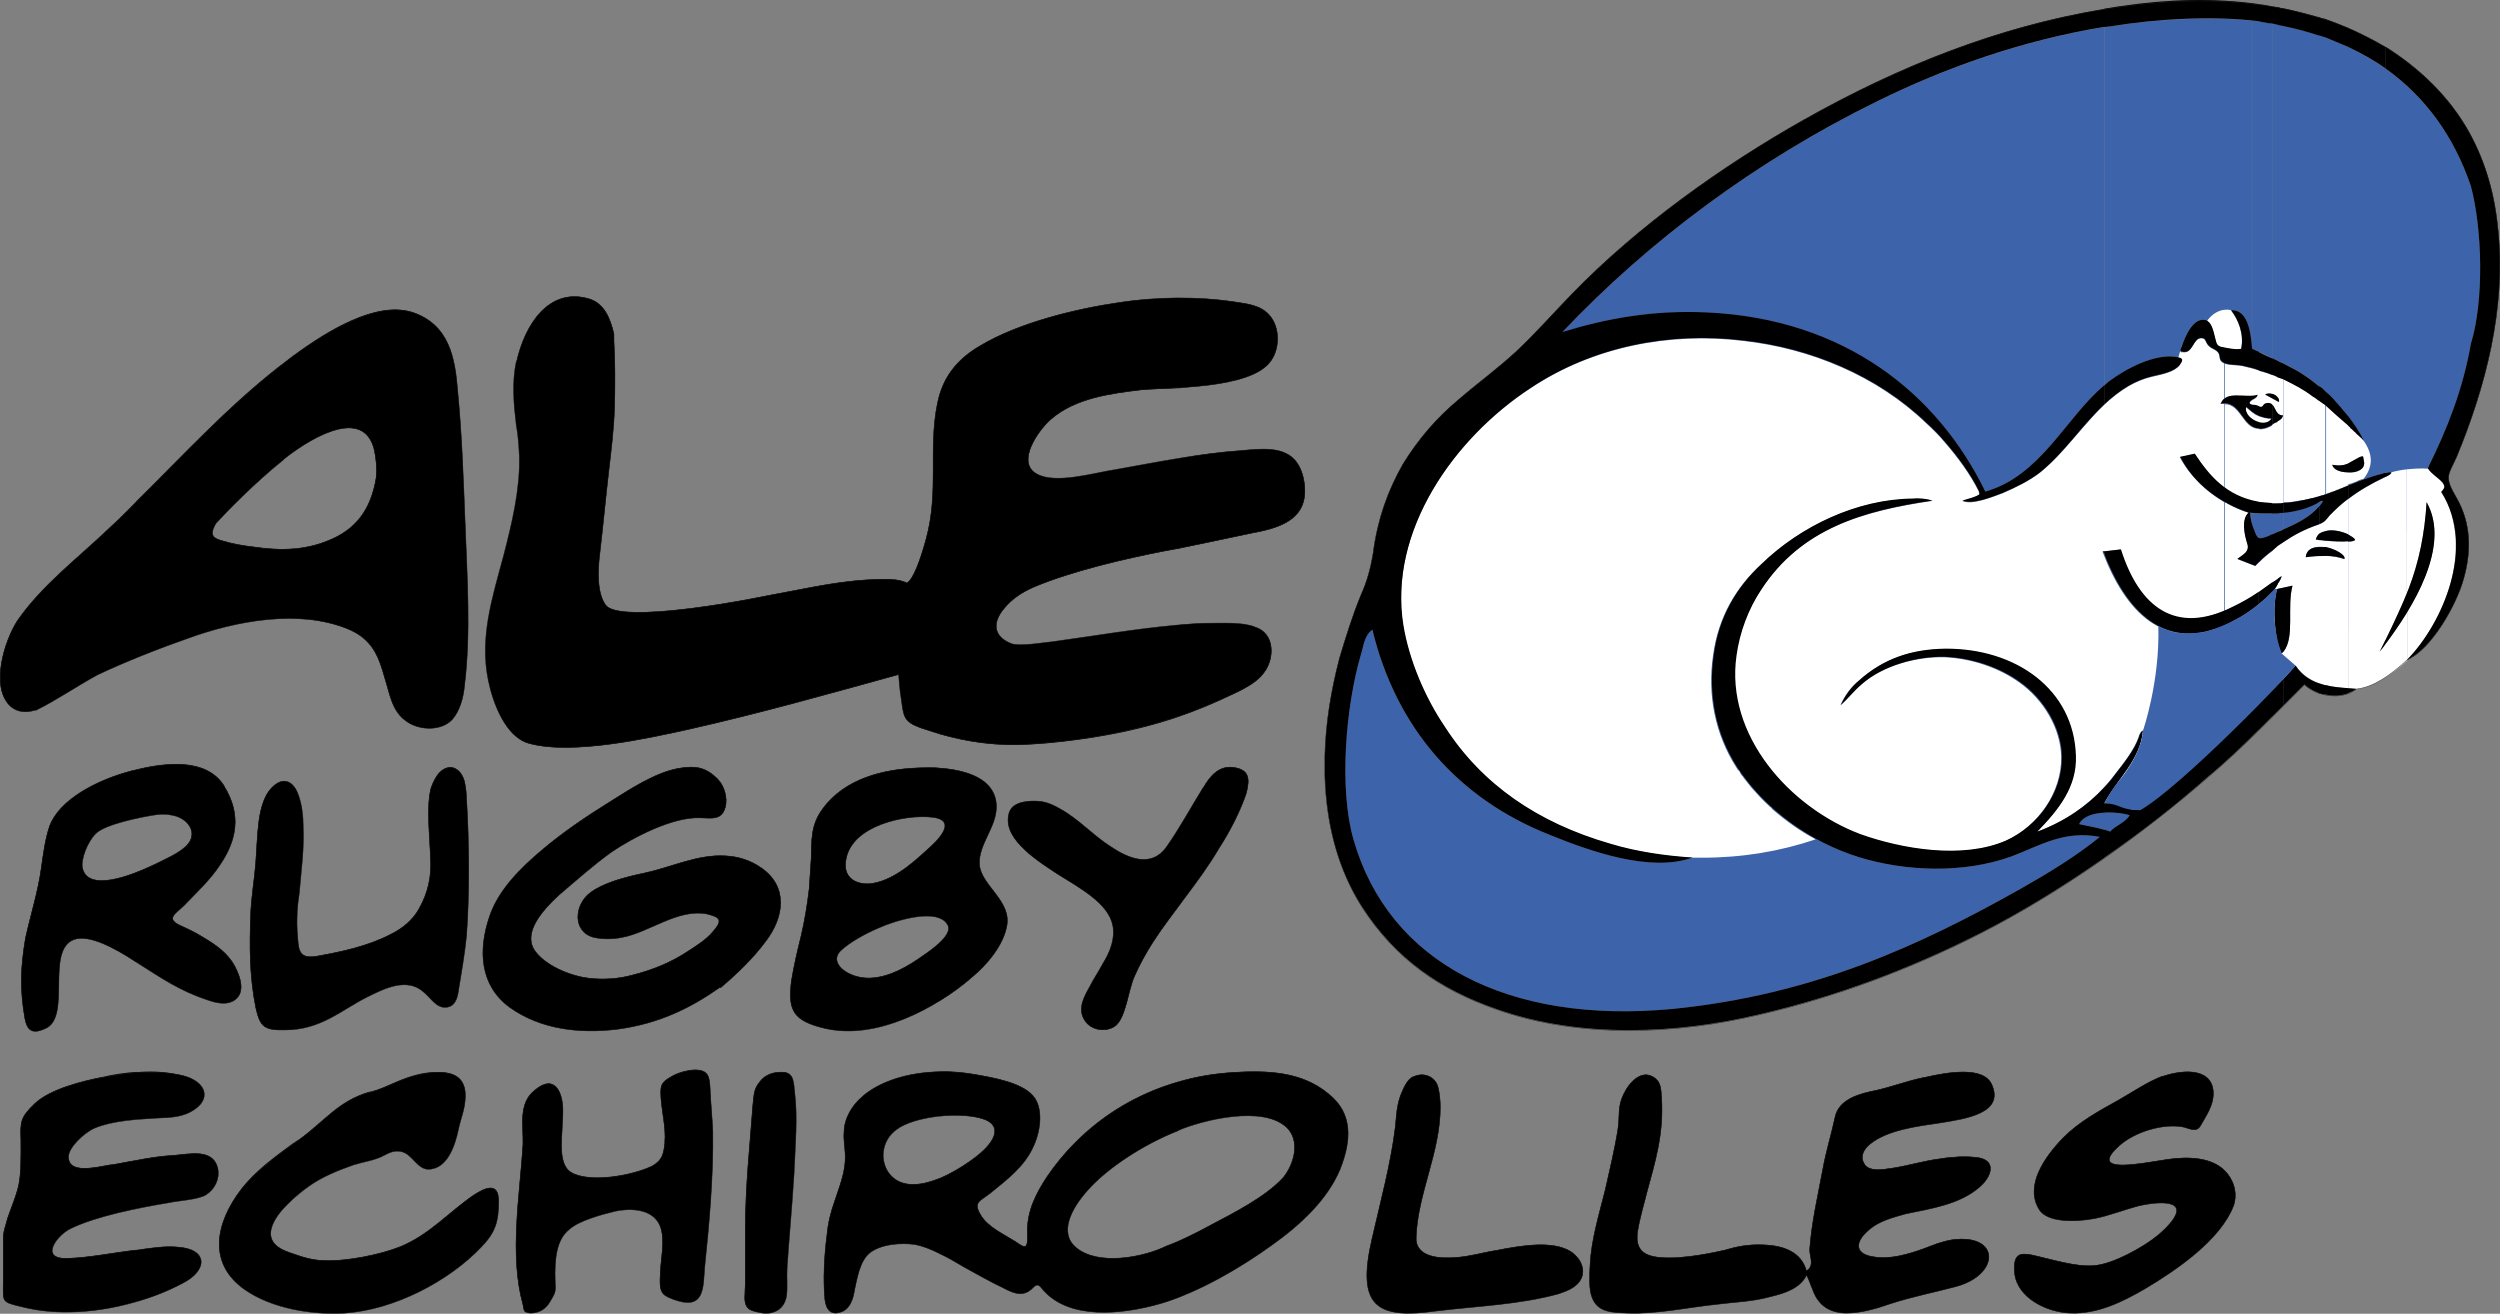 <?xml version="1.0" encoding="UTF-8"?>
<svg id="Plan_1" data-name="Plan 1" xmlns="http://www.w3.org/2000/svg" viewBox="0 0 165.88 87.17">
  <rect x="0" y="0" width="165.88" height="87.17" fill="#808080" stroke="none"/>
  <defs>
    <style>
      .cls-1, .cls-2 {
        stroke: #1e1e1c;
        stroke-miterlimit: 10;
        stroke-width: .03px;
      }

      .cls-1, .cls-3, .cls-4, .cls-5 {
        fill-rule: evenodd;
      }

      .cls-2 {
        fill: none;
      }

      .cls-3 {
        fill: #3d63aa;
      }

      .cls-4 {
        fill: #fff;
      }
    </style>
  </defs>
  <path class="cls-3" d="m155.8,3.12c3.95,1.85,6.72,5,8.15,9.24.76,2.86.88,7.6,0,10.46-.55,3.11-1.6,5.8-2.86,8.23l-.29,2.1-4.33,7.94-.67.67v-5.84c.25,0,.46-.04.46-.13-.08-.13-.25-.21-.46-.34v-2.35c.71-.55,1.51-1.01,2.39-1.43.5-.21.8-.5-.08-.25-.88.21-1.6.5-2.31.8v-.88c.59.04,1.18-.21,1.05-.76-.08-.25.04-.38-.29-.25-.25.13-.5.29-.76.42v-2.52c.34.34.71.67,1.05,1.01-.29-.59-.67-1.13-1.05-1.64V3.11h0Zm-1.51-.63c.5.21,1.01.42,1.51.63v24.49c-.34-.42-.67-.8-1.01-1.18-.17-.17-.34-.34-.5-.46V2.49h0Zm1.51,39.28l-1.51,1.43v-6.3c.46,0,.92.08,1.26.21.13-.25-.59-.67-1.26-.8v-.42c.46.04,1.09.08,1.51.04v5.84h0Zm0-13.53c-.5-.42-1.01-.88-1.51-1.34v5.92c.5-.17,1.01-.38,1.51-.59v-.88c-.5,0-.97-.17-1.05-.5.46.08.76.04,1.05-.08v-2.52h0Zm0,4.87v2.35c-.46-.21-1.05-.34-1.51-.21v-.71c.08-.08.17-.17.29-.34.38-.38.76-.76,1.22-1.09Zm-1.93-30.75c.17.04.29.08.42.13v23.48c-.13-.13-.25-.25-.42-.34V2.36h0Zm.42,40.83l-.42.38v-6.68h.42v6.3h0Zm0-16.3v5.92c-.13.04-.25.08-.42.13v-6.34c.17.13.29.21.42.29h0Zm0,7.65v.71c-.17.04-.29.08-.42.17v-.63c.21-.08.29-.13.42-.25h0Zm0,1.34v.42h-.42v-.46c.13,0,.25,0,.42.04h0Zm-.42-2.27v-.29c.25-.13.38-.13.08.21,0,.04-.04.04-.08.08Zm-2.35-31.89c.84.17,1.6.38,2.35.63v23.27c-.38-.34-.8-.63-1.26-.92-.34-.21-.71-.38-1.09-.59V1.72h0Zm2.35,41.84l-1.13,1.09c-.13-.13-.29-.29-.42-.5-.25.29-.5.59-.8.88v-1.81c.76-.97.21-2.94.59-4.37l-.59.13v-3.02c.67-.46,1.39-.84,2.23-1.13.04,0,.08-.04.13-.04v.63c-.08.08-.17.21-.21.38.04,0,.13,0,.21.04v.46c-.42,0-.84.17-.88.67.29-.04.59-.08.88-.08v6.68h0Zm0-16.97c-.13-.08-.25-.21-.42-.29-.59-.46-1.26-.8-1.93-1.13v8.19c.42,0,.84-.08,1.3-.17.38-.08.76-.17,1.05-.25v-6.34h0Zm0,6.72s-.08.04-.13.08c-.63.34-1.39.55-2.23.63v1.09c.88-.38,1.72-.8,2.35-1.51v-.29h0Zm-2.73-31.68c.13.04.25.04.38.08v22.39c-.13-.04-.25-.08-.38-.17V1.62h0Zm.38,43.4l-.38.38v-2.69c.08.25.17.46.25.63.04-.04.08-.08.13-.13v1.81h0Zm0-19.87v8.19c-.13.04-.25.04-.38.04v-5.46c.17-.08.29-.17.34-.38-.17,0-.25-.04-.34-.13v-.8l.08.04c0-.13,0-.21-.08-.29v-1.34c.13.04.25.08.38.13h0Zm0,8.86v1.09c-.13.08-.25.13-.38.17v-1.22c.13-.04.25-.04.38-.04h0Zm0,1.93v3.02l-.38.08v-.34c.13-.17.21-.34.25-.5l-.25.17v-2.18c.13-.08.25-.17.38-.25Zm-.76-34.41c.13.04.25.04.38.08v22.31c-.13-.04-.25-.13-.38-.17V1.54h0Zm.38,43.86l-.38.38v-6.51c.17-.17.29-.38.38-.55v.34h-.04c-.29.88-.21,2.52.04,3.65v2.69h0Zm0-20.37v1.34c-.08-.13-.21-.21-.38-.25v-1.26c.13.04.25.08.38.17h0Zm0,1.6v.8c-.17-.17-.21-.42-.38-.59v-.42c.13.08.25.13.38.21h0Zm0,1.3v5.46h-.38v-5.21c.08-.08.17-.13.29-.17.08-.03.11-.05.08-.08h.01Zm0,6.13v1.22l-.38.17v-1.39h.38Zm0,2.14v2.18c-.13.08-.25.17-.38.25v-2.1c.13-.13.25-.21.38-.34h0Zm-1.72-34.83c.38.04.8.08,1.18.17h.17v22.22c-.42-.21-.88-.42-1.34-.63V1.37h0Zm1.34,44.4c-.42.46-.88.88-1.34,1.34v-6.68c.5-.38,1.01-.8,1.34-1.18v6.51h0Zm0-20.92v1.26c-.17-.04-.34-.04-.46.04.17.08.29.17.46.25v.42c-.08-.08-.21-.13-.38-.08-.34.04-.13.38-.59.17-.13-.08-.25-.04-.38-.08v-.29c.13-.08.29-.13.38-.34-.13.04-.25.08-.38.08v-1.85c.46.13.92.25,1.34.42h.01Zm0,3.32v5.21c-.13,0-.29-.04-.46-.04-.29-.04-.59-.08-.88-.17v-4.87c.25.17.55.21.92.08.21-.08.34-.13.42-.21h0Zm0,5.88v1.39l-.25.13c-.63.25-.67.25-.97-.46-.04-.08-.08-.21-.13-.38v-.67c.46,0,.88.04,1.34,0h.01Zm0,2.48c-.38.29-.76.63-1.13,1.01l-.21-.08v2.1c.46-.29.92-.63,1.34-.92v-2.1h0Zm-1.34-8.74c.42.29,1.01.42,1.3-.04-.59,0-.97-.21-1.3-.46v.5Zm-9.79-26c.13,0,.25-.04.38-.04,2.98-.46,6.47-.67,9.41-.38v21.76c-.08-1.18-.29-2.6-1.39-2.56.46.59.88,1.55.67,2.56-.38.08-.92-.04-1.34-.13-.29-.08-.29-.25-.38-.55-.13-.55-.25-1.09-.63-1.22-.8-.21-1.34,1.01-1.6,1.76-.08.21-.17.29.08.34.67.13.67-.92,1.22-.92.38,0,.21.29.59.59.21.17.59.21.63.63.04.67.97.5,1.55.63.17.04.38.08.59.17v1.85c-.76.04-1.76-.29-2.06.5,1.13-.21,1.34,1.09,2.06,1.51v4.87c-1.85-.46-2.86-1.72-3.78-3.07l-.97.21c.92,1.81,2.65,3.07,4.54,3.7-.5.42-.29,1.47-.08,2.1.13.5-.29.67-.67.97l.97.38v2.1c-.42.25-.84.5-1.3.71-3.78,1.89-6.18,0-7.39-3.82l-1.09.13v-9.75c.5-.46,1.01-.88,1.6-1.22.5-.29,1.01-.5,1.55-.63.71-.17,1.47-.29,1.85-.76.21-.29.25-.42-.08-.5-1.55-.34-3.61.84-4.62,1.6-.08.08-.21.17-.29.25V1.78h-.02Zm9.79,45.33v-6.68c-.38.25-.76.5-1.18.71-4.24,2.31-7.02-.25-8.61-4.37v15.46c.25-.25.46-.5.67-.8.59-.76,1.34-1.68,1.64-2.56.04-.17.13-.34.25-.42-.17,1.97-1.72,3.23-2.56,4.83.71-.17,1.55.55,2.27.42.29-.04.97-.76,1.39-1.09,2.1-1.68,4.2-3.61,6.13-5.5h0Zm0-20.58c-.08.04-.13.13-.17.21.04.04.13.08.17.08v-.29h0Zm0,.76c-.13-.08-.25-.17-.38-.29-.08.29.08.59.38.8v-.5h0Zm0,6.76l-.13-.04c.04.29.08.5.13.71v-.67h0Zm-9.79,21v-1.13c.63-.04,1.26.04,1.68.17-.29.5-.92.67-1.3,1.09-.13-.04-.25-.08-.38-.13h0Zm-35.96-33.02c5.67-6.01,12.85-11.38,20.92-15.33,4.37-2.14,9.45-3.99,15.04-4.92v23.78c-2.56,2.14-4.2,6.01-7.9,7.06-3.15-6.47-9.28-11.47-18.48-11.89-3.61-.17-6.72.42-9.58,1.3h0Zm35.96,30.2v-15.46c-.04-.08-.04-.13-.08-.21h.08v-9.75c-1.51,1.43-2.65,3.19-4.24,4.5-.76.59-1.64,1.01-2.52,1.39-.67.25-2.02.8-2.65.5.38-.13.84-.21,1.13-.42,0-.08-.04-.17-.04-.21-.55-1.13-1.43-2.31-2.23-3.23-.38-.46-.8-.88-1.26-1.3-3.28-3.15-7.69-4.96-12.14-5.46-4.87-.59-9.96.38-14.12,3.15-5.13,3.36-9.45,9.54-8.44,15.75.38,2.31,1.43,4.79,2.77,6.76,2.44,3.78,6.13,6.34,10.96,7.73,1.81.55,3.7.8,5.46.92-2.81,1.01-6.81-.42-9.49-1.51-6.05-2.39-10.17-7.06-11.76-13.61-.55.38-.59,1.13-.76,1.64-1.01,3.44-1.47,8.86-.5,12.27,2.35,8.23,10.33,12.27,21.13,11.26,9.37-.92,16.51-4.24,23.15-7.98,1.85-1.05,3.65-2.14,5.25-3.44-2.39-.46-3.99.59-5.88,1.3-3.15,1.13-6.97,1.01-10.12.04-3.23-1.01-6.22-3.15-8.07-5.97-1.43-2.23-1.93-4.83-1.55-7.44.34-2.56,1.55-4.54,3.19-6.05,2.6-2.52,6.34-4.29,10-4.33.42-.04.88,0,1.34.13-4.54.67-8.7,1.81-11.38,5.92-.84,1.26-1.43,2.81-1.64,4.37-.76,5.29,3.53,10.08,8.23,11.85,2.73.97,6.76,1.68,9.66.42,2.14-.97,3.74-3.19,3.7-5.59-.04-1.93-1.22-3.82-2.77-4.92-1.34-.97-3.15-1.6-5-1.68-1.81-.04-4.07.55-5.5,1.81-.5.42-.88.92-1.39,1.39.29-.67.71-1.22,1.22-1.64,1.64-1.47,3.49-2.06,5.67-2.1,4.75-.04,8.57,2.73,8.7,7.1.08,2.06-1.13,3.57-2.56,5.04,1.81-.67,3.28-1.68,4.45-2.94h0Zm0,1.68v1.13c-.55-.17-1.13-.25-1.68-.38.25-.5.92-.71,1.68-.76h0Z"/>
  <path class="cls-4" d="m161.01,33.32c1.22,2.18.08,5-1.3,7.31v3.19-.04c1.51-1.51,3.07-4.33,3.23-7.14v-.88c-.08-1.09-.34-2.14-.97-3.11.21-.25.29-.34.08-.63-.29-.34-.67-.55-.92-.92-.46-.04-.97,0-1.43.04v8.23c.04-.08.08-.21.13-.34.67-1.76,1.05-3.57,1.18-5.71Zm-1.3,7.31c-.63,1.01-1.26,1.93-1.81,2.6.63-1.26,1.26-2.56,1.81-3.86v-8.23c-.42.04-.8.13-1.09.21.17,0-.08.21-.42.34-.88.42-1.68.88-2.39,1.43v2.35c.21.13.38.21.46.34,0,.08-.21.13-.46.13v9.75c.17,0,.38.04.55.04,1.05-.13,2.18-.84,3.36-1.89v-3.19h0v-.02Zm-3.91-8.4v-.88c.59.04,1.18-.21,1.05-.76-.08-.25.04-.38-.29-.25-.25.13-.5.29-.76.42v-2.52l.04.04h0l.04.04h0l.04.04h0l.04.08h0l.08.04h0l.04.04h0l.04.04.04.04.04.04.08.04.04.04.04.08.04.04.08.04.04.04.04.04.04.04.08.04.04.04.04.08.04.04c.71.97.63,1.81.04,2.56h0l-.08.04h-.04l-.13.04h0l-.08.04h-.04l-.04.04h-.04l-.04.04h0l-.13.04h0l-.08.04h-.04l-.08.04-.17.04-.04.04h-.04l.03.07Zm0-3.99v2.52c-.29.13-.59.17-1.05.08.08.34.55.5,1.05.5v.88h0l-.13.04-.04.04h-.08v.04h-.08l-.04.04h-.04l-.04.04h-.08l-.08.04h0l-.04.04h-.13v.04h-.04l-.08.04h-.04l-.04.04h-.08l-.08.04h-.04l-.04.04h-.08l-.08.04h0l-.08.04v-5.92.04l.08.04.04.04.04.04.04.04.08.04.04.08.04.04.08.04.04.04.04.04.04.04.08.04.04.04.04.04.04.04.08.08.04.04.04.04.04.04.08.04.04.04.04.04.04.04.04.08.08.04.04.04.04.04h0l.04.04h.04l.02.1Zm0,4.87v2.35c-.46-.21-1.05-.34-1.51-.21v-.71c.08-.08.17-.17.29-.34.38-.38.76-.76,1.22-1.09h0Zm0,2.81v9.75c-.55-.04-1.05-.08-1.51-.21v-8.57c.46,0,.92.08,1.26.21.13-.25-.59-.67-1.26-.8v-.42c.46.04,1.09.08,1.51.04Zm-1.51-9.03v5.92l-.13.04h-.04l-.13.04h-.04l-.04.04h-.08l-.08.04h-.08v.04h-.04l-.17.04h-.13l-.04.04h-.08l-.08.04h-.13l-.08.04h-.08c-.46.08-.88.17-1.3.17v-8.19c.67.34,1.34.67,1.93,1.13l.08.04.04.04.04.04.08.04.04.04.08.04.04.04.04.04.04.04.08.04.04.04.04.04.08.04.04.04h.04l.02.05Zm0,7.65v.71c-.34.04-.55.25-.63.55.08,0,.34.04.63.08v.42c-.63-.08-1.22.04-1.3.67.38-.04.84-.08,1.3-.08v8.57c-.84-.21-1.51-.63-1.97-1.3-.25.29-.5.59-.8.88v-1.81c.76-.97.21-2.94.59-4.37l-.59.13v-3.02c.67-.46,1.39-.84,2.23-1.13.25-.08.38-.17.55-.29h0Zm-2.77-9.37v8.19c-.13.04-.25.04-.38.04v-5.46c.17-.08.29-.17.34-.38-.17,0-.25-.04-.34-.13v-.8l.08.04c0-.13,0-.21-.08-.29v-1.34c.13.04.25.08.38.13h0Zm0,10.8v3.02l-.38.08v-.34c.13-.17.21-.34.25-.5l-.25.17v-2.18c.13-.08.25-.17.38-.25h0Zm0,7.27v1.81l-.38.38v-2.69c.08.25.17.46.25.63.04-.04.08-.08.13-.13Zm-.38-18.19v1.34c-.08-.13-.21-.21-.38-.25v-1.26c.13.04.25.08.38.17h0Zm0,1.6v.8c-.17-.17-.21-.42-.38-.59v-.42c.13.08.25.13.38.21h0Zm0,1.3v5.46h-.38v-5.21c.08-.08.17-.13.29-.17.08-.03.11-.05.08-.08h.01Zm0,8.28v2.18c-.13.08-.25.17-.38.25v-2.1c.13-.13.25-.21.38-.34h0Zm0,2.52v.34h-.04c-.29.88-.21,2.52.04,3.65v2.69l-.38.38v-6.51c.17-.17.29-.38.38-.55Zm-.38-13.86v1.26c-.17-.04-.34-.04-.46.04.17.08.29.17.46.25v.42c-.08-.08-.21-.13-.38-.08-.29.04-.17.34-.5.21v-2.39c.29.08.59.17.88.29h0Zm0,3.32v5.21c-.13,0-.29-.04-.46-.04-.13,0-.29-.04-.42-.04v-4.87c.13.04.29,0,.46-.04.21-.08.34-.13.42-.21h0Zm0,8.36v2.1c-.29.21-.59.42-.88.63v-1.97c.29-.29.59-.55.88-.76h0Zm0,2.73c-.25.25-.55.55-.88.8v6.6c.29-.29.59-.59.88-.88v-6.51h0Zm-.88-11.26v-.42c.25.08.5.17.84.17-.17.29-.5.34-.84.25Zm0-3.44v2.39s-.04-.04-.08-.04c-.21-.08-.42,0-.55-.17.08-.29.46-.25.55-.55-.67.21-1.68-.17-2.18.25v-2.35c.34.13.84.08,1.22.17.34.08.71.17,1.05.29h-.01Zm0,3.02v.42c-.5-.13-.97-.59-.84-1.01.25.21.5.46.84.59h0Zm0,.84c-1.09-.04-1.18-1.64-2.27-1.64v5.55c.59.46,1.34.8,2.27.97v-4.87h0Zm0,8.86v1.97c-.55.38-1.13.71-1.76,1.01-.17.08-.34.17-.5.25v-7.23c.5.29,1.05.55,1.6.71-.5.42-.29,1.47-.08,2.1.13.5-.29.67-.67.97l1.18.46.25-.25h-.02Zm0,2.77c-.5.42-1.05.8-1.64,1.09-.21.13-.42.25-.63.34v7.39c.76-.76,1.55-1.47,2.27-2.23v-6.6h0Zm-2.27-17.01v-2.52c.17-.04.34,0,.5.04h-.08c.46.59.88,1.55.67,2.56-.29.08-.71,0-1.09-.08Zm0-2.52v2.52c-.08-.04-.17-.04-.25-.04-.29-.08-.29-.25-.38-.55-.13-.46-.21-1.01-.55-1.18.29-.42.71-.71,1.18-.76h0Zm0,3.57c-.21-.08-.34-.21-.34-.46-.04-.42-.42-.46-.63-.63-.38-.29-.21-.59-.59-.59-.55,0-.55,1.05-1.22.92-.08.04-.17-.04-.17-.08l-.13.46c.34.08.29.21.08.5-.38.46-1.13.59-1.85.76-.55.13-1.05.34-1.55.63-2.39,1.43-3.7,3.99-5.84,5.71-.76.59-1.64,1.01-2.52,1.39-.67.25-2.02.8-2.65.5.38-.13.84-.21,1.13-.42,0-.08-.04-.17-.04-.21-.55-1.13-1.43-2.31-2.23-3.23-.38-.46-.8-.88-1.26-1.3-3.28-3.15-7.69-4.96-12.14-5.46-4.87-.59-9.96.38-14.12,3.15-4.54,2.98-8.44,8.15-8.57,13.61v.67c0,.5.04.97.13,1.47.38,2.31,1.43,4.79,2.77,6.76,2.44,3.78,6.13,6.34,10.96,7.73l.08.04.08.04h.08l.08.04h.08l.08.04h.08l.08.04h.08l.08.04h.13c.08.04.17.04.25.08h.08l.08.04h.08c.08.04.21.04.34.08h.08c.8.17,1.55.29,2.31.38h.34l.04.04h.25c.17.04.34.04.5.04h.84c2.65,0,5.17-.42,7.52-1.22h0c-1.05-.55-2.02-1.26-2.9-2.02l-.04-.08-.08-.04h0l-.08-.08-.04-.04c-.38-.34-.71-.71-1.05-1.09l-.04-.04c-.17-.21-.34-.42-.5-.63h0l-.04-.04-.04-.08s-.13-.13-.17-.21l-.04-.08-.04-.08-.08-.08h0l-.04-.04-.08-.13c-1.43-2.23-1.93-4.83-1.55-7.44.34-2.56,1.55-4.54,3.19-6.05,2.6-2.52,6.34-4.29,10-4.33.42-.04.88,0,1.34.13-4.54.67-8.7,1.81-11.38,5.92-.84,1.26-1.43,2.81-1.64,4.37-.76,5.29,3.53,10.08,8.23,11.85,2.73.97,6.76,1.68,9.66.42,2.14-.97,3.74-3.19,3.7-5.59-.04-1.93-1.22-3.82-2.77-4.92-1.34-.97-3.15-1.6-5-1.68-1.81-.04-4.07.55-5.5,1.81-.5.42-.88.92-1.39,1.39.29-.67.71-1.22,1.22-1.64,1.64-1.47,3.49-2.06,5.67-2.1,4.75-.04,8.57,2.73,8.7,7.1.08,2.06-1.13,3.57-2.56,5.04,2.14-.8,3.82-2.06,5.12-3.74.59-.76,1.34-1.68,1.64-2.56.04-.17.13-.34.25-.42-.17,1.97-1.72,3.23-2.56,4.83.71-.17,1.55.55,2.27.42.29-.04.97-.76,1.39-1.09,1.47-1.18,2.9-2.44,4.33-3.74v-7.39c-3.95,1.72-6.55-.88-8.07-4.92l1.18-.13c1.18,3.65,3.36,5.55,6.89,4.07v-7.23c-1.22-.71-2.27-1.72-2.94-2.98l.97-.21c.55.8,1.13,1.64,1.97,2.23v-5.55h-.25c.08-.13.13-.25.25-.34v-2.35l.04.02Z"/>
  <path class="cls-5" d="m161.01,33.32c1.64,2.9-.92,7.02-2.73,9.41v-.25c.55-1.13,1.09-2.27,1.55-3.44.67-1.76,1.05-3.57,1.18-5.71h0Zm-2.73-1.68v-.25c.63-.17.38.08,0,.25h0Zm0-27.1c2.65,1.89,4.54,4.49,5.67,7.81.76,2.86.88,7.6,0,10.46-.55,3.11-1.6,5.71-2.81,8.15,0,.04-.04.08-.04.13.25.38.67.59.97.92.21.29.13.38-.08.63,2.35,3.74,0,8.82-2.27,11.13,1.6-.67,3.28-3.65,3.74-5.33.55-1.89.5-3.74-.46-5.42-.84-1.43-.55-1.47,0-2.69,1.93-4.66,3.28-9.83,2.77-14.96-.21-2.44-.84-4.62-1.93-6.6-1.3-2.35-3.28-4.24-5.55-5.67v1.43h-.01Zm0,38.19c-.13.21-.25.34-.38.5l.38-.76v.25h0Zm0-39.62v1.43c-.76-.55-1.6-1.01-2.48-1.43v-1.26c.84.38,1.68.8,2.48,1.26h0Zm0,28.27v.25s-.04.04-.08.04c-.88.42-1.68.88-2.39,1.43v-.88c.71-.29,1.43-.59,2.31-.8.04-.04.13-.04.17-.04h0Zm-2.48,14.62v-.34c.17,0,.38.04.55.04-.17.13-.34.21-.55.29h0Zm0-10.08v-.46c.21.13.38.21.46.34,0,.08-.21.13-.46.13h0Zm0-4.58v-.59c.25-.13.5-.29.76-.42.34-.13.21,0,.29.25.13.55-.46.8-1.05.76h0Zm0-3.11v-.63c.38.5.76,1.05,1.05,1.64-.34-.34-.71-.67-1.05-1.01Zm0-26.38v1.26c-.5-.21-1.01-.42-1.51-.63v-1.22c.5.17,1.01.38,1.51.59h0Zm0,25.75v.63c-.5-.42-1.01-.88-1.51-1.34v-.92c.17.13.34.29.5.46.34.38.67.76,1.01,1.18h0Zm0,3.15v.59c-.5,0-.97-.17-1.05-.5.46.08.76.04,1.05-.08h0Zm0,1.47v.88c-.46.34-.84.71-1.22,1.09-.13.17-.21.25-.29.34v-1.72c.5-.17,1.01-.38,1.51-.59h0Zm0,3.23v.46c-.42.04-1.05,0-1.51-.04v-.63c.46-.13,1.05,0,1.51.21h0Zm0,10.21v.34c-.46.17-1.01.21-1.51.08v-.63c.46.13.97.17,1.51.21h0Zm-1.51-8.78v-.59c.67.13,1.39.55,1.26.8-.34-.13-.8-.21-1.26-.21Zm0-35.62v1.22c-.13-.04-.25-.08-.42-.13v-1.22l.21.08.21.04h0Zm0,24.7v.92c-.13-.08-.25-.17-.42-.29v-.97c.17.08.29.21.42.34h0Zm0,6.85v1.72c-.13.13-.21.17-.42.25v-1.18s.08-.04.08-.08c.29-.34.17-.34-.08-.21v-.38c.17-.04.29-.08.42-.13h0Zm0,2.44v.63c-.17-.04-.29-.04-.42-.04v-.42c.13-.08.25-.13.42-.17h0Zm0,1.05v.59h-.42v-.59h.42Zm0,9.16v.63c-.17-.04-.29-.04-.42-.08v-.67c.13.04.25.08.42.13h0Zm-.42-44.32v1.22c-.76-.25-1.51-.46-2.35-.63V.55c.8.17,1.6.38,2.35.59h0Zm0,24.49v.97c-.13-.08-.25-.21-.42-.29-.59-.46-1.26-.8-1.93-1.13v-1.05c.38.21.76.38,1.09.59.46.29.88.59,1.26.92h0Zm0,7.31v.38s-.08.04-.13.08c-.63.34-1.39.55-2.23.63v-.67c.42,0,.84-.08,1.3-.17.38-.08.76-.17,1.05-.25h0Zm0,.67c-.63.71-1.47,1.13-2.35,1.51v.84c.67-.46,1.39-.84,2.23-1.13.04,0,.08-.04.13-.04v-1.18h0Zm0,1.81v.42c-.08-.04-.17-.04-.21-.04.04-.17.13-.29.21-.38h0Zm0,.88v.59c-.29,0-.59.04-.88.08.04-.5.46-.67.88-.67h0Zm0,9.03v.67c-.38-.17-.71-.34-.97-.59l-1.39,1.39v-1.76c.29-.29.55-.59.8-.88.38.59.92.97,1.55,1.18h0Zm-2.35-2.1v-4.24l.59-.13c-.38,1.43.17,3.4-.59,4.37Zm0-42.68v1.18c-.13-.04-.25-.04-.38-.08V.47c.13.04.25.08.38.08h0Zm0,23.57v1.05c-.13-.04-.25-.08-.38-.13v-1.09c.13.08.25.13.38.17h0Zm0,9.24v.67c-.13,0-.25,0-.38.04v-.67c.13,0,.25,0,.38-.04h0Zm0,1.76v.84c-.13.08-.25.17-.38.25v-.92c.13-.04.25-.08.38-.17h0Zm0,3.86v4.24s-.08.08-.13.13c-.08-.17-.17-.38-.25-.63v-3.65l.38-.08h0Zm0,6.05v1.76l-.38.38v-1.76l.38-.38h0Zm-.38-6.3v-.34l.25-.17c-.04.17-.13.34-.25.5h0Zm0-10.8v-.5c.08.08.17.13.34.13-.04.21-.17.29-.34.38h0Zm0-1.3v-.25c.08.08.08.17.08.29l-.08-.04Zm0-26.17v1.18c-.13-.04-.25-.04-.38-.08V.43c.13,0,.25.04.38.04h0Zm0,23.48v1.09c-.13-.08-.25-.13-.38-.17v-1.09c.13.04.25.13.38.17h0Zm0,2.44v.25c-.13-.08-.25-.13-.38-.21v-.29c.17.04.29.13.38.25h0Zm0,1.05v.5s-.04.04-.08.08c-.13.04-.21.08-.29.17v-1.34c.17.17.21.42.38.59h-.01Zm0,5.97v.67h-.38v-.67h.38Zm0,1.89v.92c-.13.13-.25.21-.38.34v-1.09l.38-.17h0Zm0,3.11v.34c-.08.17-.21.38-.38.55v-.63c.13-.08.25-.17.38-.25h0Zm0,.67h-.04c-.29.88-.21,2.52.04,3.65v-3.65h0Zm0,6.34v1.76l-.38.38v-1.76l.38-.38Zm-.38-44.99v1.13h-.17c-.25-.04-.46-.08-.71-.13V.29c.29,0,.59.08.88.13h0Zm0,23.36v1.09c-.29-.13-.59-.21-.88-.29v-1.22c.29.17.59.29.88.42h0Zm0,2.35v.29c-.17-.08-.29-.17-.46-.25.13-.08.29-.08.46-.04h0Zm0,.71v1.34c-.08.08-.21.13-.42.21-.17.04-.34.08-.46.04v-.42c.34.08.67.04.84-.25-.34,0-.59-.08-.84-.17v-.63c.34.13.21-.17.5-.21.17-.04.29,0,.38.08h0Zm0,6.55v.67h-.88v-.76c.13,0,.29.04.42.04.17,0,.34.04.46.04h0Zm0,2.06v1.09c-.29.21-.59.46-.88.76v-1.6c.13.04.29,0,.63-.13l.25-.13h0Zm0,3.19v.63c-.25.25-.55.55-.88.8v-.8c.29-.21.59-.42.88-.63h0Zm0,7.14v1.76c-.29.29-.59.59-.88.88v-1.76c.29-.29.59-.59.88-.88Zm-.88-45.5v1.13c-3.02-.38-6.76-.17-9.87.34-.13,0-.25.04-.38.04V.57c.38-.04.76-.13,1.13-.17,3.07-.46,6.13-.55,9.12-.13h0Zm0,23.06v1.22c-.34-.13-.71-.21-1.05-.29-.59-.13-1.51.04-1.55-.63-.04-.42-.42-.46-.63-.63-.38-.29-.21-.59-.59-.59-.55,0-.55,1.05-1.22.92-.25-.04-.17-.13-.08-.34.25-.76.8-1.97,1.6-1.76.38.13.5.67.63,1.22.08.29.08.46.38.55.42.08.97.21,1.34.13.21-1.01-.21-1.97-.67-2.56,1.09-.04,1.3,1.39,1.39,2.56l.46.21h-.01Zm0,3.61v.63c-.34-.13-.59-.38-.84-.59-.13.42.34.88.84,1.01v.42c-1.13-.04-1.18-1.89-2.52-1.64.34-.92,1.64-.34,2.44-.59-.08.29-.46.25-.55.55.13.17.34.08.55.17.04,0,.04.04.08.04h0Zm0,6.34v.76c-.17,0-.38,0-.59-.04.04.46.13.8.25,1.09.13.34.21.55.34.59v1.6l-.25.25-1.18-.46c.38-.29.8-.46.67-.97-.21-.63-.42-1.68.08-2.1-1.89-.63-3.61-1.89-4.54-3.7l.97-.21c.97,1.47,2.1,2.81,4.24,3.19h0Zm0,5.97c-.55.38-1.13.71-1.76,1.01-3.78,1.89-6.18,0-7.39-3.82l-1.09.13v.21c1.6,4.12,4.37,6.68,8.61,4.37.59-.29,1.13-.67,1.64-1.09v-.8h-.01Zm0,7.39v1.76c-1.05,1.05-2.14,2.1-3.36,3.11-2.14,1.89-4.45,3.7-6.89,5.38v-1.85c.13.04.25.08.38.13.38-.42,1.01-.59,1.3-1.09-.42-.13-1.05-.21-1.68-.17v-1.68c.25-.25.46-.5.67-.8.59-.76,1.34-1.68,1.64-2.56.04-.17.13-.34.25-.42-.17,1.97-1.72,3.23-2.56,4.83.71-.17,1.55.55,2.27.42.29-.04.97-.76,1.39-1.09,2.27-1.81,4.54-3.91,6.6-5.97h-.01Zm-10.25-19.83c.5-.46,1.01-.88,1.6-1.22.5-.29,1.01-.5,1.55-.63.71-.17,1.47-.29,1.85-.76.21-.29.25-.42-.08-.5-1.55-.34-3.61.84-4.62,1.6-.08.08-.21.17-.29.25v1.26h-.01Zm0-26.26v1.22c-5.59.92-10.67,2.77-15.04,4.92-8.07,3.95-15.25,9.33-20.92,15.33,2.86-.88,5.97-1.47,9.58-1.3,9.2.42,15.33,5.42,18.48,11.89,3.7-1.05,5.34-4.92,7.9-7.06v1.26c-1.51,1.43-2.65,3.19-4.24,4.5-.76.59-1.64,1.01-2.52,1.39-.67.25-2.02.8-2.65.5.38-.13.84-.21,1.13-.42,0-.08-.04-.17-.04-.21-.55-1.13-1.43-2.31-2.23-3.23-.38-.46-.8-.88-1.26-1.3-3.28-3.15-7.69-4.96-12.14-5.46-4.87-.59-9.96.38-14.12,3.15-5.13,3.36-9.45,9.54-8.44,15.75.38,2.31,1.43,4.79,2.77,6.76,2.44,3.78,6.13,6.34,10.96,7.73,1.81.55,3.7.8,5.46.92-2.81,1.01-6.81-.42-9.49-1.51-6.05-2.39-10.17-7.06-11.76-13.61-.55.38-.59,1.13-.76,1.64-1.01,3.44-1.47,8.86-.5,12.27,2.35,8.23,10.33,12.27,21.13,11.26,9.37-.92,16.51-4.24,23.15-7.98,1.85-1.05,3.65-2.14,5.25-3.44-2.39-.46-3.99.59-5.88,1.3-3.15,1.13-6.97,1.01-10.12.04-3.23-1.01-6.22-3.15-8.07-5.97-1.43-2.23-1.93-4.83-1.55-7.44.34-2.56,1.55-4.54,3.19-6.05,2.6-2.52,6.34-4.29,10-4.33.42-.04.88,0,1.34.13-4.54.67-8.7,1.81-11.38,5.92-.84,1.26-1.43,2.81-1.64,4.37-.76,5.29,3.53,10.08,8.23,11.85,2.73.97,6.76,1.68,9.66.42,2.14-.97,3.74-3.19,3.7-5.59-.04-1.93-1.22-3.82-2.77-4.92-1.34-.97-3.15-1.6-5-1.68-1.81-.04-4.07.55-5.5,1.81-.5.42-.88.92-1.39,1.39.29-.67.71-1.22,1.22-1.64,1.64-1.47,3.49-2.06,5.67-2.1,4.75-.04,8.57,2.73,8.7,7.1.08,2.06-1.13,3.57-2.56,5.04,1.81-.67,3.28-1.68,4.45-2.94v1.68c-.76.04-1.43.25-1.68.76.55.13,1.13.21,1.68.38v1.85c-2.65,1.85-5.42,3.57-8.23,5-4.62,2.35-9.54,4.2-14.62,5.38-5.59,1.34-12.01,1.6-17.48-.34-3.74-1.3-6.68-3.32-8.91-6.76-1.68-2.6-2.39-5.63-2.48-8.7v-1.34c.04-2.23.42-4.41.97-6.51.42-1.39.84-2.77,1.43-4.2.38-.84.63-1.72.8-2.77.29-2.23.97-4.12,1.97-5.88,1.01-1.64,2.23-3.07,3.7-4.29,1.26-1.09,2.6-2.06,3.82-3.19,1.3-1.22,2.44-2.52,3.7-3.82,4.37-4.5,9.96-8.49,15.38-11.55,6.26-3.53,12.86-6.18,19.95-7.35h0v-.03Zm0,36h-.08c.04.08.04.13.08.21v-.21Z"/>
  <path class="cls-2" d="m154.08,1.23c4.03,1.26,7.65,3.86,9.75,7.56,1.09,1.97,1.72,4.16,1.93,6.6.5,5.13-.84,10.29-2.77,14.96-.55,1.22-.84,1.26,0,2.69.97,1.68,1.01,3.53.46,5.42-.46,1.68-2.14,4.66-3.74,5.33-1.18,1.09-2.27,1.81-3.36,1.93-.97.8-2.69.46-3.44-.29-2.14,2.14-4.07,4.16-6.39,6.13-4.5,3.91-9.79,7.65-15.12,10.38-4.62,2.35-9.54,4.2-14.62,5.38-5.59,1.34-12.01,1.6-17.48-.34-3.74-1.3-6.68-3.32-8.91-6.76-3.11-4.92-2.94-11.13-1.51-16.55.42-1.39.84-2.77,1.43-4.2.38-.84.63-1.72.8-2.77.29-2.23.97-4.12,1.97-5.88,1.01-1.64,2.23-3.07,3.7-4.29,1.26-1.09,2.6-2.06,3.82-3.19,1.3-1.22,2.44-2.52,3.7-3.82,4.37-4.5,9.96-8.49,15.38-11.55,6.6-3.7,13.53-6.47,21.09-7.52,4.54-.63,8.95-.59,13.32.8h0v-.02Z"/>
  <path class="cls-3" d="m139.63,53.32s.28-.7,1.17-1.76c0,0,1.31-1.61,1.39-3.08,0,0,1.13-3.24,1.02-6.93,0,0,.33.18.85.34.45.14,1.18.18,2.1.06,0,0,2.61-.48,4.77-2.87h.17s-.57,1.93.29,4.28l.92.8c-.32.52-7.49,7.96-10.28,9.59,0,0-.61.06-1.3-.2,0,0-.57-.28-1.11-.23h0Z"/>
  <path class="cls-5" d="m78.38,86.02v-3.74c.59-.29,1.3-.63,1.97-1.01,1.51-.8,3.61-1.85,4.79-3.15.71-.88,1.13-2.39.25-3.28-1.51-1.51-5.29-.59-7.02.04v-3.15c1.13-.34,2.27-.5,3.44-.59,2.23-.13,4.54-.08,6.34,1.43,1.64,1.3,1.51,3.11.76,5-.84,2.02-2.65,3.7-4.54,5.04-1.72,1.26-3.91,2.56-6.01,3.4h.02Zm0-26.13v-5.17c.5-.8.97-1.64,1.47-2.48.46-.8,1.05-1.43,1.93-1.34,1.09.13,1.18.71.92,1.72-.38,1.13-1.05,2.48-1.81,3.65-.76,1.26-1.64,2.44-2.52,3.61h.01Zm0-12.39v-6.05c.55-.04,1.09-.08,1.68-.08,1.13,0,2.44-.08,3.23.25,1.34.42,1.3,2.1.59,3.02-.63.88-2.02,1.39-2.98,1.85-.84.38-1.68.71-2.52,1.01h0Zm0-11.13v-5.97c1.3-.25,2.65-.42,3.99-.5,1.85-.17,3.61-.34,4.12,1.81.55,2.6-1.3,3.28-3.32,3.65-1.6.34-3.19.67-4.79,1.01h0Zm0-10.63v-5.97c1.18,0,2.39.08,3.53.25.84.13,1.76.21,2.35.92.67.8.67,2.14.08,2.98-.88,1.3-3.7,1.64-5.97,1.81h0Zm49.28,45.75c1.64-.38,3.95-.76,4.5.46.84,1.89-1.64,2.27-3.49,2.56-1.43.21-3.44.46-4.58,1.39-.42.34-.67.8-.42,1.26.29.63,1.3.42,1.89.34,1.09-.17,2.14-.5,3.23-.63.76-.13,1.64-.17,2.39-.08,1.3.17,1.01,1.22.21,1.93-1.3,1.18-3.28,1.47-4.92,1.81-.92.25-1.81.5-2.44,1.05-.97.8-1.01,1.64.34,1.81,1.05.17,2.23-.17,3.28-.55.67-.25,1.13-.46,1.89-.59,3.19-.42,3.19,2.31.25,3.11-1.43.38-2.9.67-4.33,1.13-.97.34-1.97.63-2.94.63-1.05,0-1.85-.46-2.23-1.51-.13-.29-.21-.59-.42-1.01-.42.84-1.34,1.18-2.39,1.43-1.26.34-2.23.34-3.49.5-2.02.21-4.03.67-6.01.59-.92-.04-1.97,0-2.35-1.05-.21-.55-.17-1.34-.13-2.14.08-1.68.59-3.32,1.01-5,.29-1.3.63-2.69.84-4.03.13-.88-.04-1.47.38-2.31.42-.88,1.18-1.55,1.89-1.18.59.29.59.8.63,1.39.17,2.44-.46,4.41-.97,6.3-.13.55-.5,1.76-.63,2.69-.13,1.13.42,1.55,1.55,1.64,1.55.13,3.74-.38,4.28-.5.84-.25,1.55-.38,2.52-.34,1.39.04,2.52.5,2.86,1.72.55-.29.21-.97.21-1.39.13-1.85.55-3.61.88-5.38.21-1.18.55-2.23.8-3.4.25-1.26,1.72-1.6,2.77-1.81,1.09-.25,2.06-.63,3.11-.84h.03Zm15.84-.08c1.47-.5,3.44-.55,3.36,1.26-.04.71-.46,1.34-.8,1.93-.29.59-.71.29-1.22.17-1.34-.25-3.23.34-4.24,1.26-1.81,1.64.67,1.26,1.68,1.13.55-.08,1.05-.17,1.6-.25,1.22-.17,2.81-.17,3.74.76.55.55.88,1.43.59,2.31-.88,2.31-3.82,4.29-5.84,5.5-1.51.88-3.19,1.72-5,1.64-1.55-.04-3.53-1.01-3.7-2.65-.13-1.34.42-1.34,1.09-1.22,1.22.25,2.98.84,4.2.71,1.22-.08,3.28-1.22,4.24-2.02.29-.25.71-.63.97-1.01,1.09-1.55-1.6-1.09-2.27-.92-.97.25-2.02.67-2.94.84-1.34.25-3.11.25-3.65-.59-1.01-1.6.38-3.53,1.6-4.79,1.05-1.05,2.35-1.76,3.65-2.48.97-.55,1.93-1.22,2.94-1.6h0v.02Zm-49.74.04c.63-.34,1.51-.08,1.68.76.08.34.13.8.13,1.26,0,2.98-1.51,5.76-1.6,8.61-.08,1.39,1.68,1.43,2.65,1.34.84-.04,1.85-.34,2.65-.46,1.72-.34,3.78-.67,4.96.08.88.59,1.18,1.72.13,2.39-.25.17-.59.29-.97.42-2.6.71-5.33.8-8.07,1.13-3.95.55-5.34-.25-4.29-4.79.55-2.39,1.26-5.04,1.55-7.44.08-.8.08-1.3.34-2.06.21-.5.42-1.05.84-1.26v.02Zm-15.38-51.67v5.97c-1.09.04-2.06.08-2.65.13-2.06.25-4.37.55-5.97,1.93-.8.67-2.39,2.86-.97,3.65,1.26.71,3.82-.08,5.25-.29,1.47-.25,2.9-.55,4.33-.76v5.97l-1.18.21c-2.56.5-6.01,1.3-8.53,2.35-.8.34-1.51.8-2.02,1.43-.76.88-.8,1.85.46,2.35.55.21,2.23-.08,2.77-.13,2.77-.38,5.42-.84,8.15-1.09.08,0,.21-.04.34-.04v6.05c-1.81.63-3.7,1.09-5.84,1.43-1.34.21-2.73.38-4.16.46-2.14.13-4.12-.13-6.09-.71v-22.27c.42-1.64,1.43-2.73,2.77-3.49,2.52-1.51,6.3-2.44,9.2-2.86,1.34-.21,2.73-.29,4.12-.29h.02Zm0,34.95v5.17c-.63.88-1.3,1.72-1.89,2.65-.42.67-.88,1.47-1.22,2.27-.38.84-.55,2.65-1.22,3.23-.63.5-1.68.34-2.1-.38-.46-.76,0-1.55.38-2.23.25-.5.55-.92.84-1.47.5-.8.84-1.68.67-2.56-.29-1.47-2.18-2.48-3.65-3.4-1.22-.8-3.53-2.23-3.28-3.82.08-.67.55-.92,1.26-1.01.88-.08,1.39.04,2.18.5,1.22.67,2.14,1.72,3.32,2.48,1.18.8,2.73,1.47,3.74.04.34-.46.67-.97.97-1.47h0Zm0,17.01v3.15c-.08.04-.17.08-.21.13-2.35.92-4.75,2.52-6.01,3.95-1.13,1.26-1.93,2.86-.76,3.82,1.47,1.22,4.5.63,6.01-.13.29-.08.63-.25.97-.38v3.74c-.46.17-.88.34-1.34.46-2.77.8-6.05,1.01-7.73-.8-.29-.29-.38-.63-.76-.25-.59.63-1.22.42-1.93.04-.97-.46-1.76-.92-2.69-1.43-.46-.29-1.05-.63-1.64-.88v-4.96c.92-.38,1.85-.97,2.48-1.47,1.39-1.09,1.6-2.02.59-2.44-.76-.29-1.93-.34-3.07-.25v-2.94c.76-.04,1.55.04,2.35.17,1.18.21,3.36.55,4.03,1.6.55.84.34,2.27-.13,3.23-.59,1.3-1.76,2.18-2.86,3.07-.71.55-1.13.59-.59,1.47.46.76,1.47,1.22,2.27,1.72.67.46.84.59.8-.59-.04-1.39.55-2.56,1.3-3.7,2.18-3.19,5.33-5.38,8.91-6.34h.01Zm-16.09-5.29c.84-.5,1.6-1.05,2.23-1.64.97-.8,2.02-2.06,2.27-3.32.38-1.72-1.72-2.73-1.81-4.16-.04-1.34,1.13-2.44,1.13-3.82-.04-1.89-2.1-2.44-3.82-2.56v3.36c.67.25.42.8,0,1.3v5.29c.25.08.46.21.59.46.21.34-.13.8-.59,1.26v3.82h0Zm-42.77-30.04c.71-.08,1.43-.21,2.14-.5,2.02-.76,2.94-2.18,3.28-4.16.08-.63,0-1.47-.17-2.1-.76-2.35-3.57-.88-5.25.29v-6.39c2.23-1.64,5.42-3.57,7.77-2.86,2.52.8,2.9,3.07,3.07,5.21.29,2.98.38,5.88.5,8.91.13,3.44.38,7.23-.04,10.63-.08.92-.34,1.72-.8,2.27-.71.8-2.18.76-3.02.17-1.01-.67-1.13-1.81-1.47-2.86-.42-1.51-.84-2.65-2.52-3.32-1.09-.42-2.27-.63-3.49-.67v-4.62h0Zm42.77-10v22.27c-.42-.13-.8-.25-1.22-.38-1.13-.42-1.09-.76-1.26-1.93-.08-.5-.13-1.05-.17-1.6-4.71,1.3-9.16,2.56-13.99,3.65-2.52.55-7.65,1.72-10.54.92-1.55-.42-2.39-2.69-2.69-4.16-.59-2.86.25-5.46,1.01-8.28.55-2.14,1.09-4.33,1.05-6.55-.04-.76-.08-1.47-.21-2.14-.17-1.43-.29-2.77,0-4.2.55-2.48,2.14-4.96,4.79-4.2,1.01.29,1.43,1.26,1.68,2.35v.5c.08,1.39.08,2.86.04,4.29-.04,1.51-.21,2.81-.38,4.28-.21,1.81-.38,3.65-.59,5.42-.17,1.34-.17,2.73.38,3.49.76,1.05,6.85.17,10.96-.67,2.77-.5,4.71-1.01,7.52-1.05.55,0,1.05.04,1.51.25.42-.25.88-1.51,1.26-2.9.88-3.19.13-5.97.76-9.03.04-.13.04-.21.08-.34h0Zm0,24.53v3.36c-.13-.04-.25-.04-.42-.08-1.85-.21-5.25.55-5.71,2.69-.29,1.22.5,1.76,1.51,1.72,1.47-.13,2.81-1.3,3.82-2.23.21-.21.55-.46.8-.8v5.29c-1.13-.42-3.23.29-3.91.63-1.01.42-2.02,1.01-2.56,1.51-.92.84.46,1.89,1.89,1.85,1.3-.04,2.52-.76,3.57-1.51.34-.21.71-.5,1.01-.76v3.82c-2.27,1.39-5.04,2.35-7.52,1.81-2.14-.5-2.52-1.18-2.27-3.15.17-1.05.38-1.93.63-2.94.25-1.05.42-2.1.55-3.19.04-.67.08-1.3.13-1.97.04-1.26-.04-2.23.76-3.32,1.47-2.02,4.03-2.65,6.39-2.73.38,0,.84-.04,1.34,0h-.01Zm0,20.16v2.94c-1.13.13-2.27.46-2.86.92-1.51,1.13-.92,3.7,1.22,3.61.5,0,1.09-.17,1.64-.38v4.96c-.55-.29-1.13-.5-1.6-.59-.88-.13-2.27-.04-3.02.59-.63.55-.8,1.68-.97,2.44-.08.55-.29,1.22-.84,1.43-.76.29-1.05-.17-1.13-.8-.13-1.34-.04-2.94.13-4.24.08-.88.25-1.55.55-2.39.29-.88.67-1.81.67-2.81,0-.59-.13-1.13-.08-1.68,0-.88.55-1.81,1.22-2.35,1.18-1.01,3.07-1.6,5.08-1.64h-.01Zm-42.77,15.75v-3.65c.63.25,1.34.42,1.97.42,1.43.08,3.74-.38,5.08-.92,1.93-.8,3.19-2.27,4.83-3.4.71-.46,1.68-.97,1.68.38s-.21,2.06-1.13,3.02c-2.18,2.31-5.84,4.2-9.07,4.41-1.05.04-2.23,0-3.36-.25h0Zm0-7.44c.38-.29.71-.59,1.01-.76.84-.59,1.85-1.01,2.94-1.39.67-.21,1.39-.29,2.02-.63.34-.17.63-.34,1.09-.25.76.13,1.05,1.13,1.81,1.18,1.3,0,1.81-1.64,2.02-2.65.17-.8.42-1.26.46-2.14.04-1.22-.67-1.68-1.93-1.64-.88,0-1.81.29-2.6.63-.59.25-1.09.5-1.72.67h-.08c-2.06.59-2.94,1.89-4.66,3.15l-.34.21v3.61h-.02Zm0-11.13v-16.05c.13.13.21.34.29.59.21.63.29,1.3.29,1.93.08,1.51-.13,2.98-.25,4.41v.04c-.13.76-.21,1.85-.13,2.77s0,1.68,1.26,1.47c1.64-.29,3.44-.67,4.96-1.47.76-.38,1.43-.92,1.85-1.68.59-1.05.84-2.14.76-3.36-.04-1.55-.29-3.4.04-4.66.13-.38.34-.8.59-1.05.71-.67,1.43-.21,1.64.63.08.38.13.8.13,1.13.17,2.73.21,6.22,0,9.07-.13,1.26-.34,2.48-.55,3.74-.08.5-.25.92-.71,1.01-.71.13-1.05-.55-1.6-1.01-1.09-.97-2.56-.25-3.74.34-1.55.76-2.81,1.93-4.83,2.14h0Zm24.58,7.48c.08-.88-.17-1.89-.25-2.86-.04-.8-.08-1.05.67-1.47.42-.25.97-.42,1.55-.46.97,0,1.01.46,1.05,1.39.04.88.13,1.76.17,2.69.04,3.19-.25,6.22-.55,9.12-.04.55-.04,1.3-.29,1.76-.38.71-1.22.46-1.81.25-.76-.29-.92-.46-.84-1.68.04-1.13.34-2.23,0-3.15-.42-1.09-1.76-1.26-2.98-1.01-.88.21-2.44.63-3.07,1.22-.84.67-.97,1.97-.92,3.44.04.67.04.71-.34,1.34-.25.42-.63.76-1.3.76-.46-.04-.42-.13-.5-.55-.92-3.28-.21-7.27,0-10.63.04-1.22-.34-2.73.8-3.61,1.3-1.09,1.81.13,1.85,1.18.04,1.64-.46,3.65.55,4.28,1.18.71,3.99.25,5.38-.42.67-.38.76-.8.84-1.6h-.01Zm6.3-3.99c.25-.34.67-.59,1.18-.63,1.05-.13,1.05.46,1.13,1.3.21,1.64.04,3.53-.04,5.42-.13,2.18-.34,4.37-.46,6.22-.04.63.04,1.34-.04,1.89-.13.84-.8,1.26-1.64,1.13-.67-.13-1.13-.17-1.13-1.01,0-.34.04-.71.04-1.18v-3.4c0-2.81.29-5.42.5-8.23.08-.63.04-1.01.46-1.51h0Zm-2.77-20.08c-.8-.8-1.47-.92-2.65-.71-1.55.29-3.19,1.39-4.54,2.23-1.55.97-3.11,2.02-4.49,3.19-1.39,1.18-2.9,2.65-3.49,4.45-.76,2.27-.59,4.54,1.34,5.97,2.1,1.51,4.71,1.76,7.14,1.47,2.86-.38,4.96-1.47,6.81-2.77h.08c1.09-.92,2.14-1.93,2.98-3.07,1.22-1.6,1.51-3.61-.29-4.87-.71-.5-1.55-.76-2.35-.8-1.85-.13-3.61.76-5.38,1.13-1.39.29-2.77.67-3.61,1.3-1.09.8-1.22,2.6.21,2.98.59.13,1.26.13,1.89,0,1.81-.34,3.7-1.93,5.63-1.55.84.21,1.09.38.38,1.18-.42.5-1.01.88-1.6,1.26-1.13.76-2.35,1.26-3.7,1.6-.88.25-1.97.34-2.94.21-1.18-.13-2.94-.84-3.61-1.89-.71-1.18.55-2.6,1.64-3.61,1.13-.97,2.27-1.97,3.49-2.86,1.43-.97,4.07-2.35,5.88-2.27.71,0,1.43.21,1.68-.71.17-.63-.08-1.43-.5-1.85h0Zm-28.82-21.21c-1.89,1.51-3.82,3.49-4.5,4.24-.29.55-.42.92.38,1.13.67.21,1.39.34,2.1.42.92.13,1.85.21,2.73.13v4.62c-2.39-.04-4.96.55-7.02,1.3-1.09.38-2.27.84-3.44,1.3v-10.38c3.07-3.02,5.97-6.18,9.37-8.86.34-.25.71-.55,1.09-.84v6.39c-.29.21-.5.38-.71.55h0Zm.71,21.76v16.05c-.17.04-.38.04-.59.04-1.43.04-1.68-.21-1.97-1.47-.42-2.1-.42-4.07-.34-6.18.04-1.18.25-2.31.34-3.49.13-1.68.08-3.53.84-4.66.63-.84,1.3-.88,1.72-.29h0Zm0,23.57v3.61c-.29.29-.59.59-.84.88-.84,1.01-1.18,2.1.25,2.69.21.08.38.17.59.21v3.65c-1.18-.25-2.35-.67-3.28-1.3-2.52-1.76-1.93-4.45-.25-6.64.97-1.26,2.27-2.18,3.53-3.11h0Zm-10.46,10.54c1.09-.29,2.14-.71,3.07-1.22,1.64-.84,1.68-2.27-.38-2.39-.84-.08-1.81.08-2.69.21v3.4h0Zm0-6.18c.76-.17,1.47-.29,2.1-.38.55-.13,2.06-.21,2.52-.55.59-.38.88-1.09.76-1.72-.29-1.34-1.85-.97-2.86-.88-.84.04-1.68.17-2.52.34v3.19h0Zm0-5.92v-3.11c.92-.08,1.85-.04,2.65.13,1.85.29,2.35,1.47,1.26,2.27-.8.59-1.64.59-2.56.63-.42.04-.88.04-1.34.08h0Zm0-10.42v-5.97c.46-.17.88-.38,1.26-.55.67-.34,1.47-.67,2.02-1.18.88-.88.08-1.89-.92-2.06-.29-.08-.67-.08-1.05-.04-.29.04-.76.13-1.3.25v-3.23c1.93-.46,4.62-.8,5.8,1.09,1.18,1.89.84,3.61-.29,5.25-.67,1.01-1.55,1.81-2.35,2.65-.55.55-1.26.88-.29,1.34.55.25,1.01.46,1.55.8.84.5,1.64,1.05,2.1,1.93.38.71.76,1.85-.17,2.31-.42.21-1.01.13-1.6-.08-1.89-.63-3.07-1.47-4.75-2.52h-.01Zm0-30.58v10.38c-.88.38-1.76.71-2.6,1.13-1.39.76-2.65,1.64-4.08,2.35h-.08c-.67.21-1.22.08-1.6-.25-1.39-1.26-.42-4.37.46-5.71,1.64-2.35,3.99-4.12,5.97-6.01.67-.59,1.3-1.22,1.93-1.89h0Zm0,17.81v3.23c-1.05.21-2.31.59-2.73,1.01-.55.55-.97,1.68-.88,2.23.25,1.3,2.02.97,3.61.34v5.97l-.08-.04c-1.47-.97-3.11-1.81-4.07-1.47-1.93.71-.13,5.17-1.93,5.92-.84.38-1.18.13-1.34-.67-.34-1.93-.29-3.4.04-5.34.34-1.55.84-3.11,1.05-4.66.13-.92.25-1.89.55-2.77.63-1.72,3.07-3.07,5.55-3.7.08,0,.17-.04.25-.04h-.02Zm0,20.08v3.11c-1.01.08-2.02.25-2.81.59-.67.29-1.76,1.3-1.72,1.93.04,1.13,1.81.67,2.81.5h.08c.55-.08,1.09-.21,1.64-.29v3.19c-1.55.34-3.23.76-4.41,1.34-.92.46-2.06,2.02-.21,1.97,1.47-.04,3.07-.38,4.58-.55h.04v3.4c-1.6.5-3.28.76-4.83.71-.97,0-1.93-.13-2.77-.34-1.43-.34-1.26-.29-1.26-1.76v-2.65c0-.67.13-.84.29-1.47.21-.63.5-1.3.67-1.93.25-.92.21-2.1.21-3.28-.04-1.18-.04-1.47.92-2.39,1.01-.97,3.19-1.51,4.5-1.76.71-.17,1.51-.29,2.27-.34v.02Z"/>
  <path class="cls-1" d="m34.27,24.02c.55-2.48,2.14-4.96,4.79-4.2,1.01.29,1.43,1.26,1.68,2.35v.5c.08,1.39.08,2.86.04,4.29-.04,1.51-.21,2.81-.38,4.28-.21,1.81-.38,3.65-.59,5.42-.17,1.34-.17,2.73.38,3.49.76,1.05,6.85.17,10.96-.67,2.77-.5,4.71-1.01,7.52-1.05.55,0,1.05.04,1.51.25.42-.25.88-1.51,1.26-2.9.88-3.19.13-5.97.76-9.03.38-1.85,1.43-2.98,2.86-3.82,2.52-1.51,6.3-2.44,9.2-2.86,2.48-.38,5.17-.42,7.65-.04.84.13,1.76.21,2.35.92.67.8.67,2.14.08,2.98-1.3,1.93-6.85,1.76-8.61,1.93-2.06.25-4.37.55-5.97,1.93-.8.67-2.39,2.86-.97,3.65,1.26.71,3.82-.08,5.25-.29,2.81-.5,5.5-1.05,8.32-1.26,1.85-.17,3.61-.34,4.12,1.81.55,2.6-1.3,3.28-3.32,3.65-1.97.42-3.95.84-5.97,1.22-2.56.5-6.01,1.3-8.53,2.35-.8.34-1.51.8-2.02,1.43-.76.88-.8,1.85.46,2.35.55.21,2.23-.08,2.77-.13,2.77-.38,5.42-.84,8.15-1.09.63-.04,1.3-.13,2.02-.13,1.13,0,2.44-.08,3.23.25,1.34.42,1.3,2.1.59,3.02-.63.88-2.02,1.39-2.98,1.85-2.6,1.18-5.25,1.93-8.36,2.44-1.34.21-2.73.38-4.16.46-2.6.17-4.92-.25-7.31-1.09-1.13-.42-1.09-.76-1.26-1.93-.08-.5-.13-1.05-.17-1.6-4.71,1.3-9.16,2.56-13.99,3.65-2.52.55-7.65,1.72-10.54.92-1.55-.42-2.39-2.69-2.69-4.16-.59-2.86.25-5.46,1.01-8.28.55-2.14,1.09-4.33,1.05-6.55-.04-.76-.08-1.47-.21-2.14-.17-1.43-.29-2.77,0-4.2h0l.02.03Zm-6.97-3.32c2.52.8,2.9,3.07,3.07,5.21.29,2.98.38,5.88.5,8.91.13,3.44.38,7.23-.04,10.63-.08.92-.34,1.72-.8,2.27-.71.8-2.18.76-3.02.17-1.01-.67-1.13-1.81-1.47-2.86-.42-1.51-.84-2.65-2.52-3.32-3.23-1.3-7.39-.5-10.5.63-1.93.67-4.16,1.55-6.05,2.44-1.39.76-2.65,1.64-4.08,2.35h-.08c-.67.21-1.22.08-1.6-.25-1.39-1.26-.42-4.37.46-5.71,1.64-2.35,3.99-4.12,5.97-6.01,3.78-3.57,7.18-7.52,11.3-10.75,2.1-1.64,6.09-4.54,8.86-3.7h0Zm52.55,31.55c.46-.8,1.05-1.43,1.93-1.34,1.09.13,1.18.71.92,1.72-.38,1.13-1.05,2.48-1.81,3.65-1.3,2.23-3.02,4.12-4.41,6.26-.42.67-.88,1.47-1.22,2.27-.38.84-.55,2.65-1.22,3.23-.63.5-1.68.34-2.1-.38-.46-.76,0-1.55.38-2.23.25-.5.55-.92.84-1.47.5-.8.84-1.68.67-2.56-.29-1.47-2.18-2.48-3.65-3.4-1.22-.8-3.53-2.23-3.28-3.82.08-.67.55-.92,1.26-1.01.88-.08,1.39.04,2.18.5,1.22.67,2.14,1.72,3.32,2.48,1.18.8,2.73,1.47,3.74.04.88-1.26,1.6-2.6,2.44-3.95h.01Zm-18.9-1.3c1.72-.08,5.13.13,5.17,2.56,0,1.39-1.18,2.48-1.13,3.82.08,1.43,2.18,2.44,1.81,4.16-.25,1.26-1.3,2.52-2.27,3.32-2.48,2.14-6.39,4.2-9.75,3.44-2.14-.5-2.52-1.18-2.27-3.15.17-1.05.38-1.93.63-2.94.25-1.05.42-2.1.55-3.19.04-.67.08-1.3.13-1.97.04-1.26-.04-2.23.76-3.32,1.47-2.02,4.03-2.65,6.39-2.73h-.02Zm.92,3.28c-1.85-.21-5.25.55-5.71,2.69-.29,1.22.5,1.76,1.51,1.72,1.47-.13,2.81-1.3,3.82-2.23.63-.55,2.14-1.97.38-2.18h0Zm-3.49,7.31c-1.01.42-2.02,1.01-2.56,1.51-.92.84.46,1.89,1.89,1.85,1.3-.04,2.52-.76,3.57-1.51.84-.59,1.93-1.43,1.6-2.02-.67-1.22-3.65-.21-4.5.17h0Zm-10.75-9.83c.42.42.67,1.22.5,1.85-.25.92-.97.71-1.68.71-1.81-.08-4.45,1.3-5.88,2.27-1.22.88-2.35,1.89-3.49,2.86-1.09,1.01-2.35,2.44-1.64,3.61.67,1.05,2.44,1.76,3.61,1.89.97.13,2.06.04,2.94-.21,1.34-.34,2.56-.84,3.7-1.6.59-.38,1.18-.76,1.6-1.26.71-.8.46-.97-.38-1.18-1.93-.38-3.82,1.22-5.63,1.55-.63.13-1.3.13-1.89,0-1.43-.38-1.3-2.18-.21-2.98.84-.63,2.23-1.01,3.61-1.3,1.76-.38,3.53-1.26,5.38-1.13.8.04,1.64.29,2.35.8,1.81,1.26,1.51,3.28.29,4.87-.84,1.13-1.89,2.14-2.98,3.07h-.08c-1.85,1.3-3.95,2.39-6.81,2.77-2.44.29-5.04.04-7.14-1.47-1.93-1.43-2.1-3.7-1.34-5.97.59-1.81,2.1-3.28,3.49-4.45,1.39-1.18,2.94-2.23,4.49-3.19,1.34-.84,2.98-1.93,4.54-2.23,1.18-.21,1.85-.08,2.65.71h0Zm-19.07,5.25c-.04-1.55-.29-3.4.04-4.66.13-.38.34-.8.59-1.05.71-.67,1.43-.21,1.64.63.08.38.13.8.13,1.13.17,2.73.21,6.22,0,9.07-.13,1.26-.34,2.48-.55,3.74-.08.5-.25.92-.71,1.01-.71.13-1.05-.55-1.6-1.01-1.09-.97-2.56-.25-3.74.34-1.68.84-3.07,2.18-5.42,2.18-1.43.04-1.68-.21-1.97-1.47-.42-2.1-.42-4.07-.34-6.18.04-1.18.25-2.31.34-3.49.13-1.68.08-3.53.84-4.66.8-1.09,1.64-.88,2.02.29.21.63.29,1.3.29,1.93.08,1.51-.13,2.98-.25,4.41v.04c-.13.76-.21,1.85-.13,2.77s0,1.68,1.26,1.47c1.64-.29,3.44-.67,4.96-1.47.76-.38,1.43-.92,1.85-1.68.59-1.05.84-2.14.76-3.36h0v.02Zm-13.69-4.79c1.18,1.89.84,3.61-.29,5.25-.67,1.01-1.55,1.81-2.35,2.65-.55.55-1.26.88-.29,1.34.55.25,1.01.46,1.55.8.84.5,1.64,1.05,2.1,1.93.38.71.76,1.85-.17,2.31-.42.21-1.01.13-1.6-.08-1.93-.63-3.11-1.47-4.83-2.56-1.47-.97-3.11-1.81-4.07-1.47-1.93.71-.13,5.17-1.93,5.92-.84.38-1.18.13-1.34-.67-.34-1.93-.29-3.4.04-5.34.34-1.55.84-3.11,1.05-4.66.13-.92.25-1.89.55-2.77.63-1.72,3.07-3.07,5.55-3.7,1.89-.46,4.83-.92,6.05,1.05h-.02Zm-3.44,1.93c-.29-.08-.67-.08-1.05-.04-.92.13-3.44.63-4.03,1.26-.55.55-.97,1.68-.88,2.23.29,1.64,3.07.63,4.87-.21.67-.34,1.47-.67,2.02-1.18.88-.88.08-1.89-.92-2.06h-.01Zm48.02,20.88c-1.51,1.13-.92,3.7,1.22,3.61,1.34,0,3.07-1.05,4.12-1.85,1.39-1.09,1.6-2.02.59-2.44-1.51-.59-4.75-.25-5.92.67h-.01Zm18.74.04c-2.35.92-4.75,2.52-6.01,3.95-1.13,1.26-1.93,2.86-.76,3.82,1.47,1.22,4.5.63,6.01-.13.8-.29,1.85-.8,2.94-1.39,1.51-.8,3.61-1.85,4.79-3.15.71-.88,1.13-2.39.25-3.28-1.6-1.55-5.67-.5-7.23.17h.01Zm-27.77-3.23c.25-.34.67-.59,1.18-.63,1.05-.13,1.05.46,1.13,1.3.21,1.64.04,3.53-.04,5.42-.13,2.18-.34,4.37-.46,6.22-.04.63.04,1.34-.04,1.89-.13.84-.8,1.26-1.64,1.13-.67-.13-1.13-.17-1.13-1.01,0-.34.04-.71.04-1.18v-3.4c0-2.81.29-5.42.5-8.23.08-.63.04-1.01.46-1.51h0Zm-21.47-.63c1.26-.04,1.97.42,1.93,1.64-.04.88-.29,1.34-.46,2.14-.21,1.01-.71,2.65-2.02,2.65-.76-.04-1.05-1.05-1.81-1.18-.46-.08-.76.08-1.09.25-.63.34-1.34.42-2.02.63-1.09.38-2.1.8-2.94,1.39-.5.34-1.26.97-1.85,1.64-.84,1.01-1.18,2.1.25,2.69.8.29,1.72.63,2.56.63,1.43.08,3.74-.38,5.08-.92,1.93-.8,3.19-2.27,4.83-3.4.71-.46,1.68-.97,1.68.38s-.21,2.06-1.13,3.02c-2.18,2.31-5.84,4.2-9.07,4.41-2.18.13-4.83-.29-6.64-1.55-2.52-1.76-1.93-4.45-.25-6.64,1.05-1.34,2.48-2.31,3.86-3.32,1.72-1.26,2.6-2.56,4.66-3.15h.08c.63-.17,1.13-.42,1.72-.67.8-.34,1.72-.63,2.6-.63h.03Zm-22.14.34c1.55-.34,3.4-.5,4.92-.21,1.85.29,2.35,1.47,1.26,2.27-.8.59-1.64.59-2.56.63-1.34.08-2.98.17-4.16.67-.67.29-1.76,1.3-1.72,1.93.04,1.13,1.81.67,2.81.5h.08c1.39-.25,2.73-.55,4.16-.63,1.01-.08,2.56-.46,2.86.88.13.63-.17,1.34-.76,1.72-.46.34-1.97.42-2.52.55-2.02.34-4.79.88-6.51,1.72-.92.46-2.06,2.02-.21,1.97,1.47-.04,3.07-.38,4.58-.55.88-.13,1.89-.29,2.73-.21,2.06.13,2.02,1.55.38,2.39-2.27,1.22-5.29,1.97-7.9,1.93-.97,0-1.93-.13-2.77-.34-1.43-.34-1.26-.29-1.26-1.76v-2.65c0-.67.13-.84.29-1.47.21-.63.5-1.3.67-1.93.25-.92.21-2.1.21-3.28-.04-1.18-.04-1.47.92-2.39,1.01-.97,3.19-1.51,4.5-1.76h0v.02Zm37.3,4.29c.08-.88-.17-1.89-.25-2.86-.04-.8-.08-1.05.67-1.47.42-.25.97-.42,1.55-.46.97,0,1.01.46,1.05,1.39.04.88.13,1.76.17,2.69.04,3.19-.25,6.22-.55,9.12-.04.55-.04,1.3-.29,1.76-.38.71-1.22.46-1.81.25-.76-.29-.92-.46-.84-1.68.04-1.13.34-2.23,0-3.15-.42-1.09-1.76-1.26-2.98-1.01-.88.21-2.44.63-3.07,1.22-.84.67-.97,1.97-.92,3.44.04.67.04.71-.34,1.34-.25.42-.63.76-1.3.76-.46-.04-.42-.13-.5-.55-.92-3.28-.21-7.27,0-10.63.04-1.22-.34-2.73.8-3.61,1.3-1.09,1.81.13,1.85,1.18.04,1.64-.46,3.65.55,4.28,1.18.71,3.99.25,5.38-.42.67-.38.76-.8.84-1.6h-.01ZM18.82,30.5c-1.89,1.51-3.82,3.49-4.5,4.24-.29.55-.42.92.38,1.13.67.21,1.39.34,2.1.42,1.64.25,3.28.25,4.87-.38,2.02-.76,2.94-2.18,3.28-4.16.08-.63,0-1.47-.17-2.1-.88-2.77-4.62-.25-5.97.84h0Zm74.94,40.96c.63-.34,1.51-.08,1.68.76.08.34.13.8.13,1.26,0,2.98-1.51,5.76-1.6,8.61-.08,1.39,1.68,1.43,2.65,1.34.84-.04,1.85-.34,2.65-.46,1.72-.34,3.78-.67,4.96.08.88.59,1.18,1.72.13,2.39-.25.17-.59.29-.97.42-2.6.71-5.33.8-8.07,1.13-3.95.55-5.34-.25-4.29-4.79.55-2.39,1.26-5.04,1.55-7.44.08-.8.08-1.3.34-2.06.21-.5.42-1.05.84-1.26h0v.02Zm49.74-.04c1.47-.5,3.44-.55,3.36,1.26-.04.71-.46,1.34-.8,1.93-.29.59-.71.29-1.22.17-1.34-.25-3.23.34-4.24,1.26-1.81,1.64.67,1.26,1.68,1.13.55-.08,1.05-.17,1.6-.25,1.22-.17,2.81-.17,3.74.76.55.55.88,1.43.59,2.31-.88,2.31-3.82,4.29-5.84,5.5-1.51.88-3.19,1.72-5,1.64-1.55-.04-3.53-1.01-3.7-2.65-.13-1.34.42-1.34,1.09-1.22,1.22.25,2.98.84,4.2.71,1.22-.08,3.28-1.22,4.24-2.02.29-.25.71-.63.97-1.01,1.09-1.55-1.6-1.09-2.27-.92-.97.25-2.02.67-2.94.84-1.34.25-3.11.25-3.65-.59-1.01-1.6.38-3.53,1.6-4.79,1.05-1.05,2.35-1.76,3.65-2.48.97-.55,1.93-1.22,2.94-1.6h0v.02Zm-15.84.08c1.64-.38,3.95-.76,4.5.46.84,1.89-1.64,2.27-3.49,2.56-1.43.21-3.44.46-4.58,1.39-.42.34-.67.8-.42,1.26.29.63,1.3.42,1.89.34,1.09-.17,2.14-.5,3.23-.63.76-.13,1.64-.17,2.39-.08,1.3.17,1.01,1.22.21,1.93-1.3,1.18-3.28,1.47-4.92,1.81-.92.25-1.81.5-2.44,1.05-.97.8-1.01,1.64.34,1.81,1.05.17,2.23-.17,3.28-.55.67-.25,1.13-.46,1.89-.59,3.19-.42,3.19,2.31.25,3.11-1.43.38-2.9.67-4.33,1.13-.97.34-1.97.63-2.94.63-1.05,0-1.85-.46-2.23-1.51-.13-.29-.21-.59-.42-1.01-.42.84-1.34,1.18-2.39,1.43-1.26.34-2.23.34-3.49.5-2.02.21-4.03.67-6.01.59-.92-.04-1.97,0-2.35-1.05-.21-.55-.17-1.34-.13-2.14.08-1.68.59-3.32,1.01-5,.29-1.3.63-2.69.84-4.03.13-.88-.04-1.47.38-2.31.42-.88,1.18-1.55,1.89-1.18.59.29.59.8.63,1.39.17,2.44-.46,4.41-.97,6.3-.13.55-.5,1.76-.63,2.69-.13,1.13.42,1.55,1.55,1.64,1.55.13,3.74-.38,4.28-.5.84-.25,1.55-.38,2.52-.34,1.39.04,2.52.5,2.86,1.72.55-.29.21-.97.21-1.39.13-1.85.55-3.61.88-5.38.21-1.18.55-2.23.8-3.4.25-1.26,1.72-1.6,2.77-1.81,1.09-.25,2.06-.63,3.11-.84h.03Zm-70.45,1.26c1.64-1.43,4.58-1.97,7.44-1.47,1.18.21,3.36.55,4.03,1.6.55.84.34,2.27-.13,3.23-.59,1.3-1.76,2.18-2.86,3.07-.71.55-1.13.59-.59,1.47.46.76,1.47,1.22,2.27,1.72.67.46.84.59.8-.59-.04-1.39.55-2.56,1.3-3.7,2.86-4.2,7.39-6.64,12.35-6.93,2.23-.13,4.54-.08,6.34,1.43,1.64,1.3,1.51,3.11.76,5-.84,2.02-2.65,3.7-4.54,5.04-2.1,1.51-4.83,3.11-7.35,3.86-2.77.8-6.05,1.01-7.73-.8-.29-.29-.38-.63-.76-.25-.59.63-1.22.42-1.93.04-.97-.46-1.76-.92-2.69-1.43-.92-.55-2.23-1.3-3.23-1.47-.88-.13-2.27-.04-3.02.59-.63.55-.8,1.68-.97,2.44-.08.55-.29,1.22-.84,1.43-.76.29-1.05-.17-1.13-.8-.13-1.34-.04-2.94.13-4.24.08-.88.25-1.55.55-2.39.29-.88.67-1.81.67-2.81,0-.59-.13-1.13-.08-1.68,0-.88.55-1.81,1.22-2.35h-.01Z"/>
</svg>